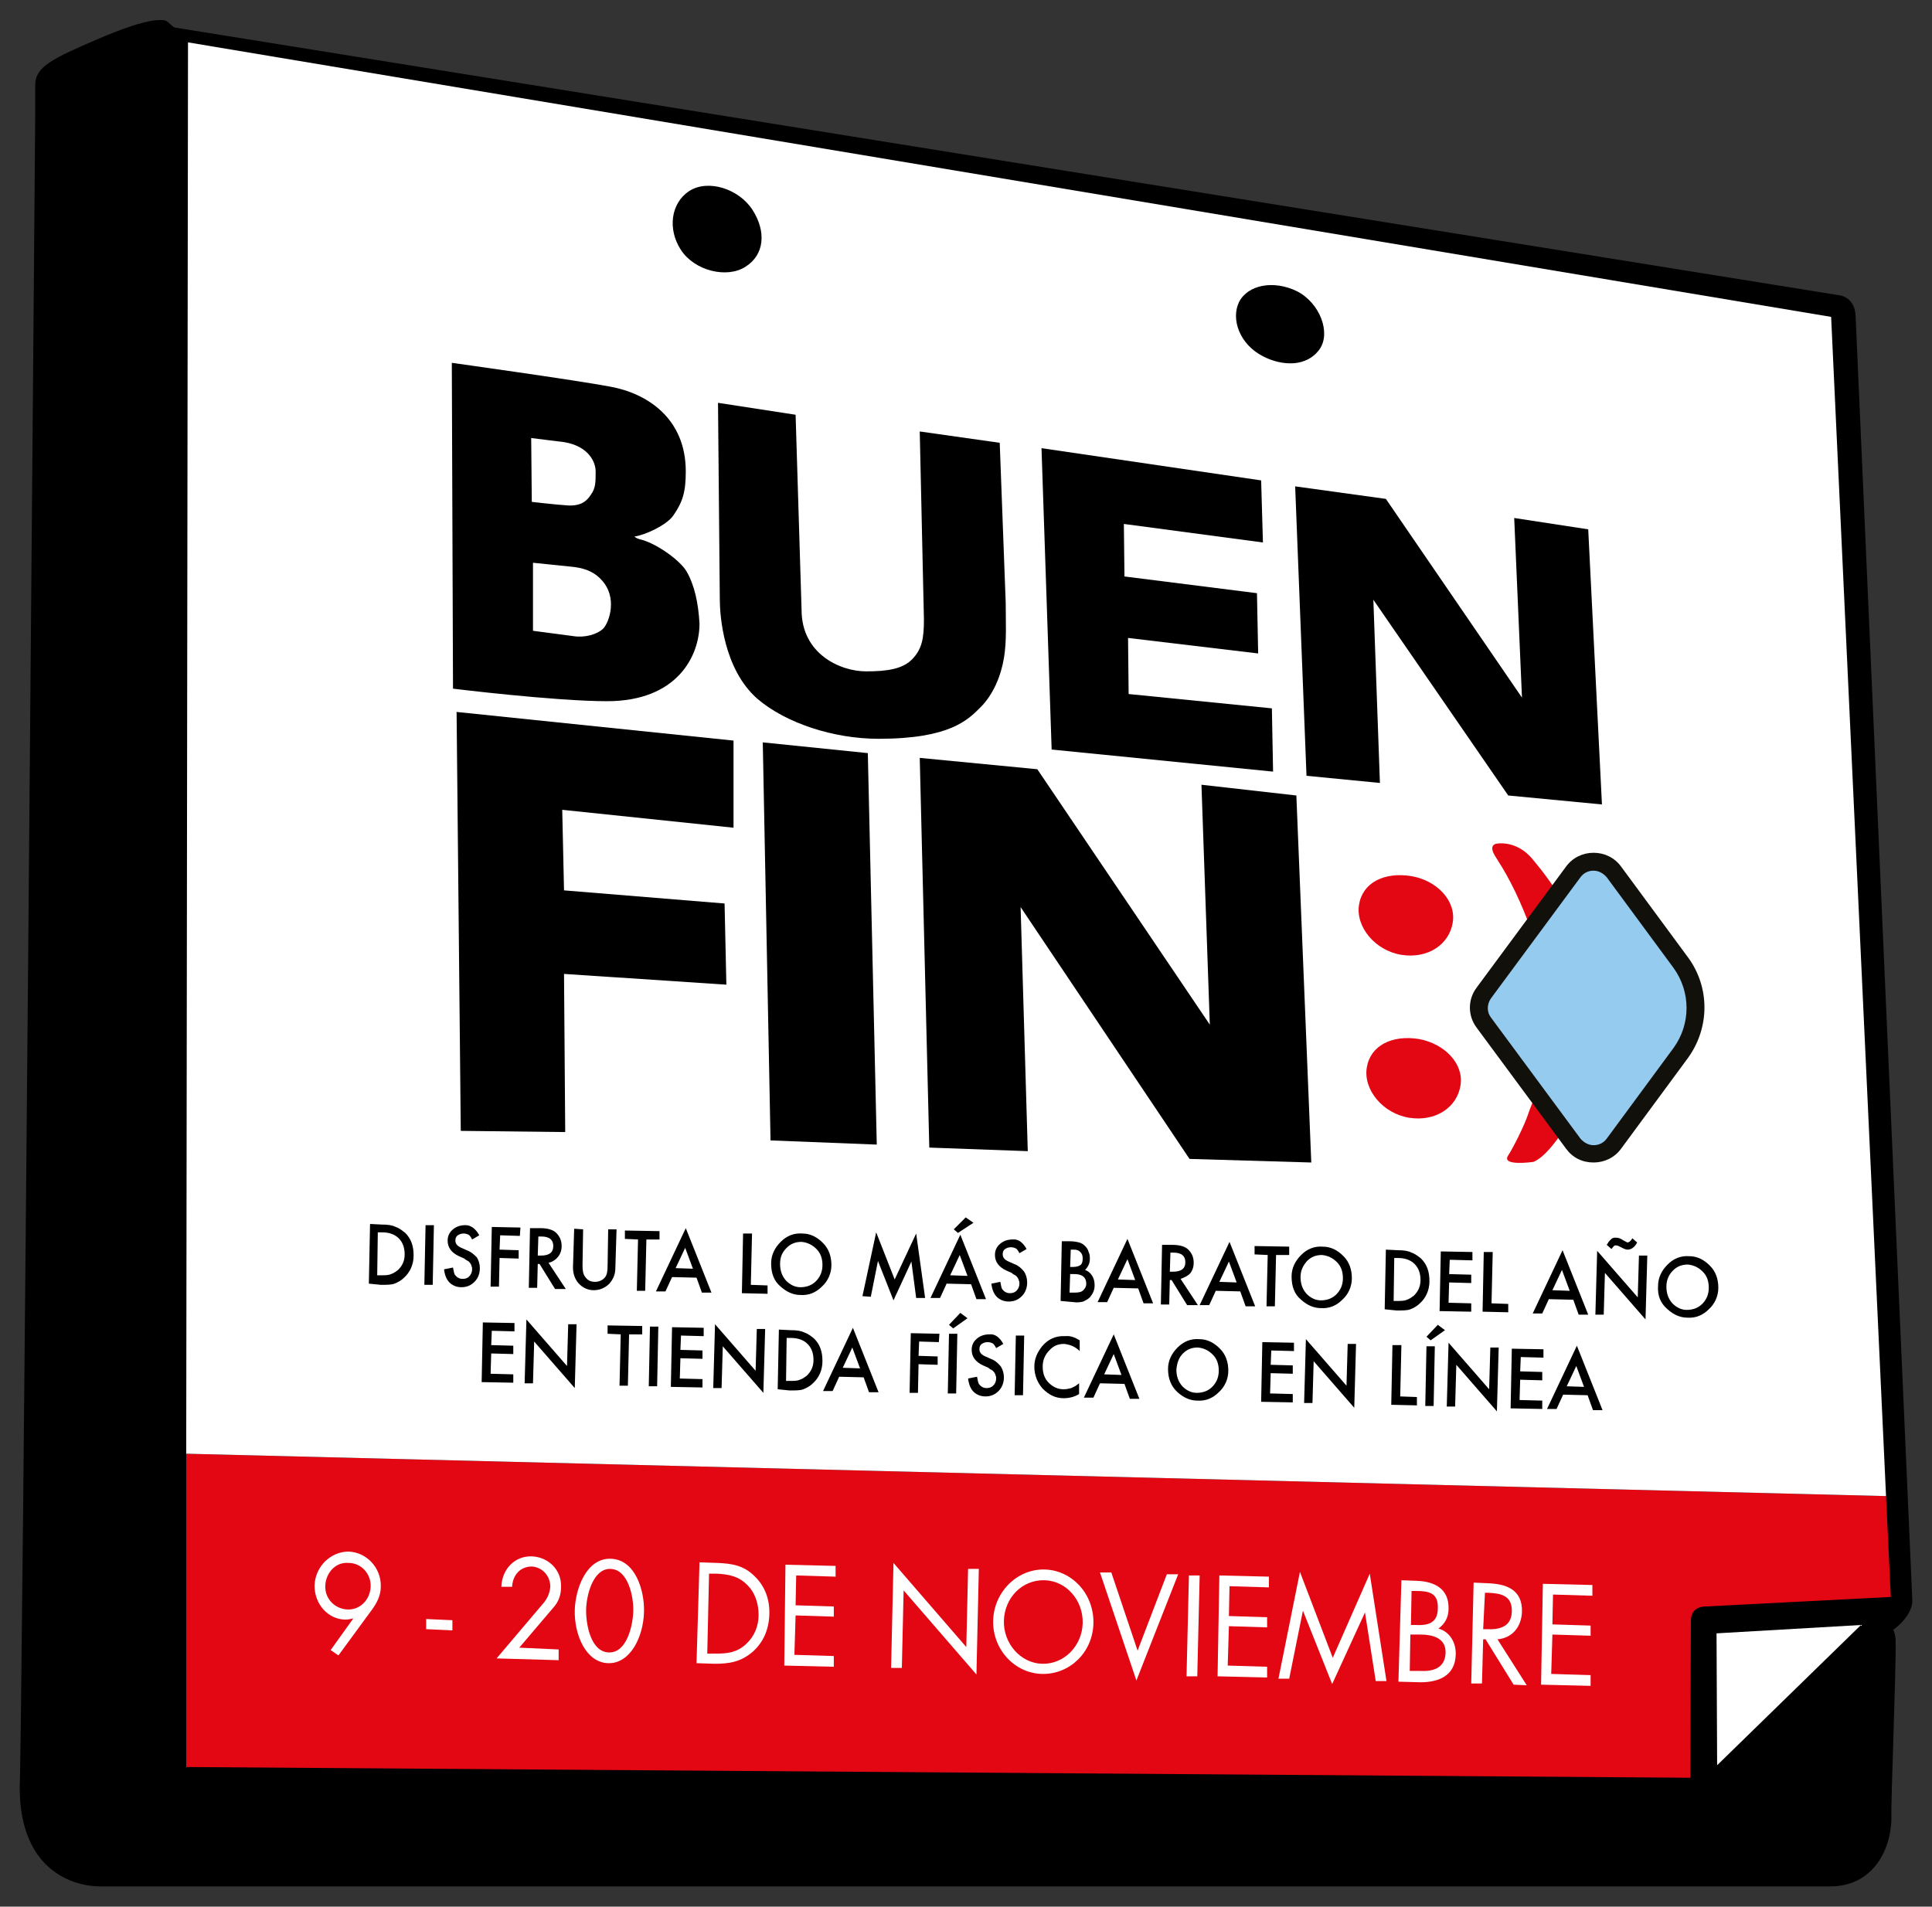 <?xml version="1.0" encoding="utf-8"?>
<!-- Generator: Adobe Illustrator 25.0.0, SVG Export Plug-In . SVG Version: 6.00 Build 0)  -->
<svg version="1.1" id="Layer_1" xmlns="http://www.w3.org/2000/svg" xmlns:xlink="http://www.w3.org/1999/xlink" x="0px" y="0px"
	 viewBox="0 0 32.37 31.95" enable-background="new 0 0 32.37 31.95" xml:space="preserve">
<rect x="0" y="0" width="32.37" height="31.95" fill="#333333" stroke="none"/>
<g>
	<path d="M2.92,0.46l27.91,4.49c0,0,0.25,0.03,0.26,0.35c0.02,0.48,0.95,21.51,0.95,21.51c0.01,0.23-0.24,0.45-0.32,0.5
		c0,0,0.04,0.07,0.04,0.18c0.01,0.53-0.08,2.68-0.07,2.93c0.01,0.57-0.31,1.19-1.02,1.19c-0.51,0-28.78,0-29,0
		c-0.4,0-1.34-0.23-1.34-1.66C0.37,29.32,0.59,1.92,0.59,1.92s0-0.2,0-0.5c0-0.3,0.29-0.44,1.06-0.77C2,0.5,2.38,0.36,2.61,0.34
		C2.83,0.32,2.79,0.37,2.92,0.46z"/>
	<path fill="#E30613" d="M3.12,24.36l28.48,0.71l0.08,1.69l-3.11,0.16c0,0-0.13,0-0.19,0.08c-0.06,0.07-0.05,0.18-0.05,0.18
		l-0.01,2.61l-25.2-0.18V24.36z"/>
	<polygon fill="#FFFFFF" points="28.77,29.58 28.76,27.37 31.18,27.23 	"/>
	<polygon fill="#FFFFFF" points="3.15,0.71 3.12,24.36 31.6,25.07 30.68,5.31 	"/>
	<path d="M22.11,5.85c-0.21,0.3-0.62,0.29-0.95,0.12c-0.39-0.2-0.54-0.62-0.4-0.91c0.15-0.29,0.58-0.37,0.97-0.18
		C22.12,5.08,22.3,5.58,22.11,5.85z"/>
	<path d="M12.61,3.52c0.23,0.36,0.2,0.75-0.12,0.95c-0.31,0.2-0.85,0.07-1.08-0.28S11.24,3.4,11.55,3.2
		C11.86,3,12.38,3.16,12.61,3.52z"/>
	<polygon points="7.65,11.93 12.29,12.41 12.29,13.87 9.42,13.57 9.45,14.92 12.14,15.14 12.17,16.5 9.45,16.32 9.47,18.97 
		7.72,18.95 	"/>
	<polygon points="12.78,12.44 14.54,12.62 14.69,19.18 12.91,19.11 	"/>
	<polygon points="15.41,12.7 17.38,12.89 20.27,17.17 20.13,13.15 21.72,13.33 21.97,19.48 19.93,19.42 17.1,15.2 17.22,19.29 
		15.57,19.23 	"/>
	<path fill="#E30613" d="M24.34,15.46c-0.06,0.37-0.42,0.61-0.86,0.54c-0.44-0.07-0.77-0.47-0.71-0.84
		c0.06-0.37,0.42-0.55,0.87-0.48C24.07,14.75,24.4,15.09,24.34,15.46z"/>
	<path fill="#E30613" d="M24.47,18.19c-0.06,0.37-0.42,0.61-0.86,0.54c-0.44-0.07-0.77-0.47-0.71-0.84
		c0.06-0.37,0.42-0.55,0.87-0.48C24.21,17.49,24.53,17.83,24.47,18.19z"/>
	<path d="M11.5,9.57c-0.11-0.18-0.47-0.44-0.73-0.52c-0.08-0.02-0.11-0.03-0.14-0.06c0.17-0.02,0.54-0.19,0.65-0.35
		c0.16-0.23,0.21-0.4,0.21-0.74c0-0.9-0.66-1.31-1.26-1.42c-0.58-0.11-2.66-0.4-2.66-0.4l0.02,5.46c0,0,1.71,0.21,2.58,0.21
		c1.18,0,1.55-0.76,1.55-1.3C11.7,10.11,11.64,9.81,11.5,9.57z M8.9,7.34l0.56,0.07C9.86,7.48,9.98,7.74,9.98,7.9
		c0,0.18,0,0.28-0.08,0.39C9.83,8.4,9.73,8.48,9.52,8.47C9.34,8.46,8.91,8.41,8.91,8.41L8.9,7.34z M10.11,10.53
		c-0.1,0.1-0.31,0.16-0.5,0.13c-0.23-0.03-0.68-0.09-0.68-0.09l0-1.14L9.61,9.5c0.25,0.03,0.38,0.12,0.47,0.22
		C10.35,10.01,10.21,10.42,10.11,10.53z"/>
	<path d="M15.41,7.23l1.34,0.19l0.1,2.67c0,0.32,0.02,0.65-0.03,0.94c-0.05,0.3-0.18,0.61-0.39,0.82c-0.21,0.21-0.51,0.53-1.71,0.53
		c-0.75,0-1.55-0.26-2.03-0.67c-0.57-0.5-0.63-1.4-0.63-1.67l-0.03-3.29l1.3,0.2l0.1,3.27c0,0.74,0.65,1.03,1.08,1.03
		c0.36,0,0.62-0.04,0.78-0.21c0.16-0.17,0.19-0.35,0.19-0.66L15.41,7.23z"/>
	<path d="M17.45,7.51l3.68,0.54l0.03,1.04l-2.33-0.31l0.01,0.88l2.22,0.28l0.02,1.01l-2.18-0.26l0.01,0.94l2.4,0.24l0.02,1.06
		l-3.71-0.37L17.45,7.51z"/>
	<path d="M21.7,8.15l1.52,0.21l2.28,3.33l-0.13-3.01l1.24,0.19l0.23,4.61l-1.57-0.15l-2.26-3.28l0.11,3.07l-1.23-0.12L21.7,8.15z"/>
	<path fill="#E30613" d="M25.06,14.14c0,0,0.34-0.08,0.62,0.26c0.28,0.34,1.09,1.32,1.09,2.78c0,0.98-0.72,2.16-1.08,2.29
		c0,0-0.55,0.08-0.42-0.11c0.08-0.12,0.27-0.5,0.33-0.68c0.1-0.31,0.3-0.54,0.3-1.94c0-0.62-0.39-1.69-0.81-2.33
		C25.1,14.41,24.91,14.19,25.06,14.14z"/>
	<g>
		<path d="M6.18,21.51l0.02-1l0.2,0.01c0.1,0,0.17,0.01,0.23,0.04c0.06,0.02,0.11,0.06,0.16,0.1c0.1,0.1,0.14,0.22,0.14,0.38
			c0,0.15-0.06,0.28-0.16,0.37c-0.05,0.05-0.11,0.08-0.16,0.1c-0.05,0.02-0.13,0.02-0.23,0.02L6.18,21.51z M6.32,21.37l0.07,0
			c0.06,0,0.12,0,0.16-0.02c0.04-0.01,0.08-0.04,0.12-0.07c0.07-0.07,0.11-0.15,0.11-0.26c0-0.11-0.03-0.2-0.1-0.27
			c-0.06-0.06-0.15-0.1-0.28-0.1l-0.07,0L6.32,21.37z"/>
		<path d="M7.27,20.53l-0.02,1l-0.14,0l0.02-1L7.27,20.53z"/>
		<path d="M8.03,20.7l-0.12,0.07c-0.02-0.04-0.04-0.07-0.06-0.08c-0.02-0.01-0.05-0.02-0.08-0.02c-0.04,0-0.07,0.01-0.1,0.03
			c-0.03,0.02-0.04,0.05-0.04,0.09c0,0.05,0.03,0.09,0.1,0.12l0.09,0.04c0.08,0.03,0.13,0.08,0.17,0.12
			c0.03,0.05,0.05,0.11,0.05,0.18c0,0.09-0.03,0.17-0.09,0.23c-0.06,0.06-0.13,0.09-0.22,0.09c-0.08,0-0.15-0.03-0.2-0.08
			c-0.05-0.05-0.08-0.13-0.09-0.22l0.15-0.03c0.01,0.06,0.02,0.1,0.03,0.12c0.03,0.04,0.07,0.07,0.13,0.07
			c0.05,0,0.08-0.01,0.11-0.04c0.03-0.03,0.05-0.07,0.05-0.12c0-0.02,0-0.04-0.01-0.05c0-0.02-0.01-0.03-0.02-0.05
			c-0.01-0.01-0.02-0.03-0.04-0.04c-0.02-0.01-0.04-0.02-0.06-0.04l-0.09-0.04c-0.13-0.06-0.19-0.15-0.19-0.26
			c0-0.08,0.03-0.14,0.09-0.19c0.06-0.05,0.13-0.07,0.21-0.07C7.89,20.53,7.97,20.59,8.03,20.7z"/>
		<path d="M8.71,20.71L8.38,20.7l-0.01,0.24l0.32,0.01l0,0.14l-0.32-0.01l-0.01,0.48l-0.14,0l0.02-1l0.48,0.01L8.71,20.71z"/>
		<path d="M9.19,21.16l0.29,0.44l-0.18,0l-0.26-0.42l-0.03,0L9,21.58l-0.14,0l0.02-1l0.17,0c0.13,0,0.22,0.03,0.27,0.08
			c0.06,0.06,0.09,0.13,0.09,0.22c0,0.07-0.02,0.13-0.06,0.18C9.31,21.11,9.25,21.15,9.19,21.16z M9.01,21.04l0.05,0
			c0.14,0,0.21-0.05,0.21-0.16c0-0.1-0.06-0.16-0.2-0.16l-0.05,0L9.01,21.04z"/>
		<path d="M9.77,20.6l-0.01,0.6c0,0.09,0.01,0.15,0.04,0.19c0.04,0.06,0.09,0.09,0.17,0.09c0.07,0,0.13-0.03,0.17-0.08
			c0.03-0.04,0.04-0.1,0.04-0.19l0.01-0.61l0.14,0l-0.02,0.65c0,0.11-0.04,0.19-0.1,0.26c-0.07,0.07-0.16,0.11-0.26,0.11
			c-0.1,0-0.19-0.04-0.26-0.12c-0.06-0.07-0.09-0.16-0.09-0.26l0.02-0.65L9.77,20.6z"/>
		<path d="M10.83,20.77l-0.02,0.86l-0.14,0l0.02-0.86l-0.22-0.01l0-0.14l0.58,0.01l0,0.14L10.83,20.77z"/>
		<path d="M11.67,21.41l-0.41-0.01l-0.11,0.24l-0.16,0l0.5-1.06l0.43,1.08l-0.16,0L11.67,21.41z M11.61,21.26l-0.13-0.35l-0.16,0.34
			L11.61,21.26z"/>
		<path d="M12.6,20.67l-0.02,0.86l0.28,0.01l0,0.14l-0.43-0.01l0.02-1L12.6,20.67z"/>
		<path d="M12.92,21.17c0-0.14,0.06-0.26,0.16-0.36c0.1-0.1,0.22-0.15,0.36-0.14c0.14,0,0.25,0.06,0.35,0.16
			c0.1,0.1,0.14,0.23,0.14,0.37c0,0.14-0.06,0.27-0.16,0.36c-0.1,0.1-0.22,0.15-0.36,0.14c-0.12,0-0.23-0.05-0.33-0.14
			C12.97,21.47,12.92,21.34,12.92,21.17z M13.07,21.18c0,0.11,0.03,0.2,0.1,0.28c0.07,0.07,0.15,0.11,0.24,0.11
			c0.1,0,0.19-0.03,0.26-0.1c0.07-0.07,0.11-0.16,0.11-0.27c0-0.11-0.03-0.2-0.1-0.27c-0.07-0.07-0.15-0.11-0.25-0.12
			c-0.1,0-0.18,0.03-0.25,0.1C13.1,20.99,13.07,21.07,13.07,21.18z"/>
		<path d="M14.45,21.72l0.23-1.07l0.31,0.79l0.36-0.77l0.15,1.08l-0.15,0l-0.08-0.61l-0.3,0.65l-0.26-0.66l-0.12,0.6L14.45,21.72z"
			/>
		<path d="M16.27,21.52l-0.41-0.01l-0.11,0.24l-0.16,0l0.5-1.06l0.43,1.08l-0.16,0L16.27,21.52z M16.21,21.38l-0.13-0.35l-0.16,0.34
			L16.21,21.38z M16.31,20.49l-0.26,0.17l-0.07-0.06l0.2-0.2L16.31,20.49z"/>
		<path d="M17.2,20.93L17.08,21c-0.02-0.04-0.04-0.07-0.06-0.08c-0.02-0.01-0.05-0.02-0.08-0.02c-0.04,0-0.07,0.01-0.1,0.03
			c-0.03,0.02-0.04,0.05-0.04,0.09c0,0.05,0.03,0.09,0.1,0.12l0.09,0.04c0.08,0.03,0.13,0.08,0.17,0.13
			c0.03,0.05,0.05,0.11,0.05,0.18c0,0.09-0.03,0.17-0.09,0.23c-0.06,0.06-0.13,0.09-0.22,0.09c-0.08,0-0.15-0.03-0.2-0.08
			c-0.05-0.05-0.08-0.13-0.09-0.22l0.15-0.03c0.01,0.06,0.02,0.1,0.03,0.12c0.03,0.04,0.07,0.07,0.13,0.07
			c0.04,0,0.08-0.01,0.11-0.04c0.03-0.03,0.05-0.07,0.05-0.12c0-0.02,0-0.04-0.01-0.05c0-0.02-0.01-0.03-0.02-0.05
			c-0.01-0.01-0.02-0.03-0.04-0.04s-0.04-0.02-0.06-0.04l-0.09-0.04c-0.13-0.06-0.19-0.15-0.19-0.26c0-0.08,0.03-0.14,0.09-0.19
			c0.06-0.05,0.13-0.07,0.21-0.07C17.06,20.76,17.14,20.82,17.2,20.93z"/>
		<path d="M17.77,21.8l0.02-1l0.14,0c0.06,0,0.11,0.01,0.15,0.02c0.04,0.01,0.07,0.03,0.1,0.06c0.03,0.03,0.05,0.06,0.06,0.1
			c0.02,0.04,0.02,0.08,0.02,0.12c0,0.07-0.03,0.13-0.08,0.18c0.05,0.02,0.09,0.05,0.12,0.1c0.03,0.05,0.04,0.1,0.04,0.16
			c0,0.08-0.03,0.14-0.08,0.2c-0.03,0.03-0.07,0.05-0.11,0.07c-0.04,0.01-0.1,0.02-0.16,0.01L17.77,21.8z M17.92,21.66l0.09,0
			c0.07,0,0.11-0.01,0.14-0.04c0.03-0.03,0.05-0.06,0.05-0.11c0-0.04-0.01-0.08-0.04-0.11c-0.03-0.03-0.08-0.05-0.16-0.05l-0.07,0
			L17.92,21.66z M17.93,21.23l0.05,0c0.05,0,0.09-0.01,0.12-0.03c0.03-0.02,0.04-0.06,0.04-0.11c0-0.05-0.01-0.08-0.04-0.11
			c-0.03-0.03-0.06-0.04-0.11-0.04l-0.05,0L17.93,21.23z"/>
		<path d="M19.07,21.59l-0.41-0.01l-0.11,0.24l-0.16,0l0.5-1.06l0.43,1.08l-0.16,0L19.07,21.59z M19.02,21.45l-0.13-0.35l-0.16,0.34
			L19.02,21.45z"/>
		<path d="M19.78,21.43l0.29,0.44l-0.18,0l-0.26-0.42l-0.03,0l-0.01,0.41l-0.14,0l0.02-1l0.17,0c0.13,0,0.22,0.03,0.27,0.08
			c0.06,0.06,0.09,0.13,0.09,0.22c0,0.07-0.02,0.13-0.06,0.18C19.9,21.38,19.84,21.41,19.78,21.43z M19.6,21.31l0.05,0
			c0.14,0,0.21-0.05,0.21-0.16c0-0.1-0.06-0.16-0.2-0.16l-0.05,0L19.6,21.31z"/>
		<path d="M20.78,21.64l-0.41-0.01l-0.11,0.24l-0.16,0l0.5-1.06l0.43,1.08l-0.16,0L20.78,21.64z M20.72,21.49l-0.13-0.35l-0.16,0.34
			L20.72,21.49z"/>
		<path d="M21.38,21.03l-0.02,0.86l-0.14,0l0.02-0.86l-0.22-0.01l0-0.14l0.58,0.01l0,0.14L21.38,21.03z"/>
		<path d="M21.64,21.39c0-0.14,0.06-0.26,0.16-0.36c0.1-0.1,0.22-0.15,0.36-0.14c0.14,0,0.25,0.06,0.35,0.16
			c0.1,0.1,0.14,0.23,0.14,0.37c0,0.14-0.06,0.27-0.16,0.36c-0.1,0.1-0.22,0.15-0.36,0.14c-0.12,0-0.23-0.05-0.33-0.14
			C21.69,21.69,21.64,21.56,21.64,21.39z M21.79,21.4c0,0.11,0.03,0.2,0.1,0.28c0.07,0.07,0.15,0.11,0.24,0.11
			c0.1,0,0.19-0.03,0.26-0.1c0.07-0.07,0.11-0.16,0.11-0.27c0-0.11-0.03-0.2-0.1-0.27c-0.07-0.07-0.15-0.11-0.25-0.12
			c-0.1,0-0.18,0.03-0.25,0.1C21.83,21.21,21.79,21.29,21.79,21.4z"/>
		<path d="M23.2,21.94l0.02-1l0.2,0.01c0.1,0,0.17,0.01,0.23,0.04c0.06,0.02,0.11,0.06,0.16,0.1c0.1,0.1,0.14,0.22,0.14,0.38
			c0,0.15-0.06,0.28-0.16,0.37c-0.05,0.05-0.11,0.08-0.16,0.1c-0.05,0.02-0.13,0.02-0.23,0.02L23.2,21.94z M23.35,21.8l0.06,0
			c0.06,0,0.12,0,0.16-0.02c0.04-0.01,0.08-0.04,0.12-0.07c0.07-0.07,0.11-0.15,0.11-0.26c0-0.11-0.03-0.2-0.1-0.27
			c-0.06-0.06-0.15-0.1-0.28-0.1l-0.06,0L23.35,21.8z"/>
		<path d="M24.67,21.12l-0.38-0.01l-0.01,0.24l0.37,0.01l0,0.14l-0.37-0.01l-0.01,0.34l0.38,0.01l0,0.14l-0.53-0.01l0.02-1
			l0.53,0.01L24.67,21.12z"/>
		<path d="M25.01,20.98l-0.02,0.86l0.28,0.01l0,0.14l-0.43-0.01l0.02-1L25.01,20.98z"/>
		<path d="M26.36,21.78l-0.41-0.01l-0.11,0.24l-0.16,0l0.5-1.06l0.43,1.08l-0.16,0L26.36,21.78z M26.3,21.63l-0.13-0.35l-0.16,0.34
			L26.3,21.63z"/>
		<path d="M26.73,22.03l0.03-1.07l0.68,0.78l0.02-0.7l0.14,0l-0.03,1.07l-0.68-0.78l-0.02,0.7L26.73,22.03z M27,20.93l-0.08-0.07
			l0.02-0.03c0.01-0.02,0.02-0.03,0.03-0.04c0.01-0.01,0.02-0.02,0.03-0.03c0.01-0.01,0.02-0.01,0.04-0.02c0.01,0,0.03,0,0.04,0
			c0.03,0,0.07,0.01,0.11,0.04c0.04,0.02,0.07,0.04,0.08,0.04c0.02,0,0.05-0.02,0.08-0.07l0.08,0.07c-0.04,0.08-0.1,0.12-0.16,0.12
			c-0.02,0-0.06-0.01-0.11-0.04c-0.04-0.02-0.06-0.03-0.08-0.03C27.05,20.86,27.03,20.89,27,20.93z"/>
		<path d="M27.78,21.55c0-0.14,0.06-0.26,0.16-0.36c0.1-0.1,0.22-0.15,0.36-0.14c0.14,0,0.25,0.06,0.35,0.16
			c0.1,0.1,0.14,0.23,0.14,0.37c0,0.14-0.06,0.27-0.16,0.36c-0.1,0.1-0.22,0.15-0.36,0.14c-0.12,0-0.23-0.05-0.33-0.14
			C27.82,21.84,27.77,21.71,27.78,21.55z M27.92,21.56c0,0.11,0.03,0.2,0.1,0.28c0.07,0.07,0.15,0.11,0.24,0.11
			c0.1,0,0.19-0.03,0.26-0.1c0.07-0.07,0.11-0.16,0.11-0.27c0-0.11-0.03-0.2-0.1-0.27c-0.07-0.07-0.15-0.11-0.25-0.12
			c-0.1,0-0.18,0.03-0.25,0.1C27.96,21.36,27.92,21.45,27.92,21.56z"/>
		<path d="M8.62,22.31L8.24,22.3l-0.01,0.24l0.37,0.01l0,0.14l-0.37-0.01l-0.01,0.34l0.38,0.01l0,0.14l-0.53-0.01l0.02-1l0.53,0.01
			L8.62,22.31z"/>
		<path d="M8.79,23.18l0.03-1.07l0.68,0.78l0.02-0.7l0.14,0l-0.03,1.07l-0.68-0.78l-0.02,0.7L8.79,23.18z"/>
		<path d="M10.54,22.36l-0.02,0.86l-0.14,0l0.02-0.86l-0.22-0.01l0-0.14l0.58,0.01l0,0.14L10.54,22.36z"/>
		<path d="M11.03,22.23l-0.02,1l-0.14,0l0.02-1L11.03,22.23z"/>
		<path d="M11.79,22.39l-0.38-0.01l-0.01,0.24l0.37,0.01l0,0.14l-0.37-0.01l-0.01,0.34l0.38,0.01l0,0.14l-0.53-0.01l0.02-1
			l0.53,0.01L11.79,22.39z"/>
		<path d="M11.95,23.26l0.03-1.07l0.68,0.78l0.02-0.7l0.14,0l-0.03,1.07l-0.68-0.78l-0.02,0.7L11.95,23.26z"/>
		<path d="M13.03,23.28l0.02-1l0.2,0.01c0.1,0,0.17,0.01,0.23,0.04c0.06,0.02,0.11,0.06,0.16,0.1c0.1,0.1,0.14,0.22,0.14,0.38
			c0,0.15-0.06,0.28-0.16,0.37c-0.05,0.05-0.11,0.08-0.16,0.1c-0.05,0.02-0.13,0.02-0.23,0.02L13.03,23.28z M13.17,23.14l0.07,0
			c0.06,0,0.12,0,0.16-0.02c0.04-0.01,0.08-0.04,0.12-0.07c0.07-0.07,0.11-0.15,0.11-0.26c0-0.11-0.03-0.2-0.1-0.27
			c-0.06-0.06-0.15-0.1-0.28-0.1l-0.07,0L13.17,23.14z"/>
		<path d="M14.47,23.08l-0.41-0.01l-0.11,0.24l-0.16,0l0.5-1.06l0.43,1.08l-0.16,0L14.47,23.08z M14.41,22.93l-0.13-0.35l-0.16,0.34
			L14.41,22.93z"/>
		<path d="M15.73,22.49l-0.33-0.01l-0.01,0.24l0.32,0.01l0,0.14l-0.32-0.01l-0.01,0.48l-0.14,0l0.02-1l0.48,0.01L15.73,22.49z"/>
		<path d="M16.04,22.35l-0.02,1l-0.14,0l0.02-1L16.04,22.35z M16.21,22.09l-0.24,0.17L15.9,22.2l0.19-0.2L16.21,22.09z"/>
		<path d="M16.81,22.52l-0.12,0.07c-0.02-0.04-0.04-0.07-0.06-0.08c-0.02-0.01-0.05-0.02-0.08-0.02c-0.04,0-0.07,0.01-0.1,0.03
			c-0.03,0.02-0.04,0.05-0.04,0.09c0,0.05,0.03,0.09,0.1,0.12l0.09,0.04c0.08,0.03,0.13,0.08,0.17,0.13
			c0.03,0.05,0.05,0.11,0.05,0.18c0,0.09-0.03,0.17-0.09,0.23c-0.06,0.06-0.13,0.09-0.22,0.09c-0.08,0-0.15-0.03-0.2-0.08
			c-0.05-0.05-0.08-0.13-0.09-0.22l0.15-0.03c0.01,0.06,0.02,0.1,0.03,0.12c0.03,0.04,0.07,0.07,0.13,0.07
			c0.04,0,0.08-0.01,0.11-0.04c0.03-0.03,0.05-0.07,0.05-0.12c0-0.02,0-0.04-0.01-0.05c0-0.02-0.01-0.03-0.02-0.05
			c-0.01-0.01-0.02-0.03-0.04-0.04c-0.02-0.01-0.04-0.02-0.06-0.04l-0.09-0.04c-0.13-0.06-0.19-0.15-0.19-0.26
			c0-0.08,0.03-0.14,0.09-0.19c0.06-0.05,0.13-0.07,0.21-0.07C16.67,22.35,16.75,22.41,16.81,22.52z"/>
		<path d="M17.16,22.38l-0.02,1l-0.14,0l0.02-1L17.16,22.38z"/>
		<path d="M18.09,22.46l0,0.18c-0.08-0.08-0.17-0.11-0.26-0.12c-0.1,0-0.18,0.03-0.25,0.11c-0.07,0.07-0.11,0.16-0.11,0.27
			c0,0.11,0.03,0.2,0.1,0.27c0.07,0.07,0.15,0.11,0.25,0.11c0.05,0,0.09-0.01,0.13-0.02c0.02-0.01,0.04-0.02,0.06-0.03
			c0.02-0.01,0.04-0.03,0.07-0.05l0,0.18c-0.08,0.05-0.17,0.07-0.26,0.07c-0.14,0-0.25-0.06-0.35-0.16
			c-0.09-0.1-0.14-0.23-0.14-0.37c0-0.13,0.05-0.24,0.13-0.34c0.1-0.12,0.23-0.18,0.39-0.17C17.93,22.38,18.01,22.41,18.09,22.46z"
			/>
		<path d="M18.84,23.19l-0.41-0.01l-0.11,0.24l-0.16,0l0.5-1.06l0.43,1.08l-0.16,0L18.84,23.19z M18.79,23.04l-0.13-0.35l-0.16,0.34
			L18.79,23.04z"/>
		<path d="M19.57,22.94c0-0.14,0.06-0.26,0.16-0.36c0.1-0.1,0.22-0.15,0.36-0.14c0.14,0,0.25,0.06,0.35,0.16
			c0.1,0.1,0.14,0.23,0.14,0.37c0,0.14-0.06,0.27-0.16,0.36c-0.1,0.1-0.22,0.15-0.36,0.14c-0.12,0-0.23-0.05-0.33-0.14
			C19.62,23.23,19.57,23.1,19.57,22.94z M19.71,22.95c0,0.11,0.03,0.2,0.1,0.28c0.07,0.07,0.15,0.11,0.24,0.11
			c0.1,0,0.19-0.03,0.26-0.1c0.07-0.07,0.11-0.16,0.11-0.27c0-0.11-0.03-0.2-0.1-0.27c-0.07-0.07-0.15-0.11-0.25-0.12
			c-0.1,0-0.18,0.03-0.25,0.1C19.75,22.75,19.72,22.84,19.71,22.95z"/>
		<path d="M21.68,22.64l-0.38-0.01l-0.01,0.24l0.37,0.01l0,0.14l-0.37-0.01l-0.01,0.34l0.38,0.01l0,0.14l-0.53-0.01l0.02-1
			l0.53,0.01L21.68,22.64z"/>
		<path d="M21.85,23.51l0.03-1.07l0.68,0.78l0.02-0.7l0.14,0l-0.03,1.07l-0.68-0.78l-0.02,0.7L21.85,23.51z"/>
		<path d="M23.48,22.54l-0.02,0.86l0.28,0.01l0,0.14l-0.43-0.01l0.02-1L23.48,22.54z"/>
		<path d="M24.04,22.56l-0.02,1l-0.14,0l0.02-1L24.04,22.56z M24.21,22.29l-0.24,0.17L23.9,22.4l0.19-0.2L24.21,22.29z"/>
		<path d="M24.24,23.57l0.03-1.07l0.68,0.78l0.02-0.7l0.14,0l-0.03,1.07l-0.68-0.78l-0.02,0.7L24.24,23.57z"/>
		<path d="M25.86,22.75l-0.38-0.01l-0.01,0.24l0.37,0.01l0,0.14l-0.37-0.01l-0.01,0.34l0.38,0.01l0,0.14l-0.53-0.01l0.02-1
			l0.53,0.01L25.86,22.75z"/>
		<path d="M26.6,23.38l-0.41-0.01l-0.11,0.24l-0.16,0l0.5-1.06l0.43,1.08l-0.16,0L26.6,23.38z M26.54,23.24l-0.13-0.35l-0.16,0.34
			L26.54,23.24z"/>
	</g>
	<g>
		<path fill="#FFFFFF" d="M5.54,27.65l0.38-0.53l0,0c-0.04,0.01-0.09,0.02-0.14,0.02c-0.29-0.01-0.51-0.26-0.51-0.57
			C5.28,26.25,5.54,26,5.84,26c0.3,0.01,0.55,0.27,0.54,0.59c0,0.15-0.07,0.28-0.16,0.4l-0.55,0.75L5.54,27.65z M5.45,26.57
			c-0.01,0.22,0.16,0.39,0.37,0.4c0.21,0.01,0.38-0.16,0.39-0.38c0.01-0.22-0.16-0.4-0.37-0.4C5.63,26.17,5.46,26.35,5.45,26.57z"/>
		<path fill="#FFFFFF" d="M7.58,27.15l0,0.17L7.14,27.3l0-0.17L7.58,27.15z"/>
		<path fill="#FFFFFF" d="M9.36,27.64l0,0.18l-1.04-0.03l0.78-0.92c0.07-0.08,0.11-0.17,0.12-0.28c0-0.19-0.14-0.33-0.31-0.34
			c-0.19,0-0.32,0.14-0.33,0.34l-0.18,0c0.01-0.3,0.23-0.52,0.51-0.51c0.27,0.01,0.5,0.22,0.49,0.51c0,0.14-0.04,0.25-0.13,0.35
			l-0.57,0.67L9.36,27.64z"/>
		<path fill="#FFFFFF" d="M10.79,27.01c-0.01,0.42-0.23,0.87-0.6,0.86c-0.37-0.01-0.57-0.47-0.56-0.89c0.01-0.35,0.19-0.87,0.6-0.86
			C10.65,26.13,10.8,26.66,10.79,27.01z M9.82,26.99c0,0.24,0.08,0.69,0.38,0.7c0.3,0.01,0.4-0.44,0.41-0.68
			c0.01-0.24-0.08-0.71-0.38-0.72C9.93,26.28,9.82,26.75,9.82,26.99z"/>
		<path fill="#FFFFFF" d="M11.72,26.18l0.3,0.01c0.24,0.01,0.44,0.04,0.62,0.22c0.18,0.17,0.26,0.4,0.25,0.65
			c-0.01,0.25-0.1,0.46-0.28,0.62c-0.2,0.17-0.39,0.2-0.64,0.2l-0.3-0.01L11.72,26.18z M11.99,27.71c0.2,0,0.36-0.02,0.51-0.16
			c0.14-0.13,0.21-0.3,0.21-0.49c0-0.19-0.06-0.38-0.2-0.51c-0.14-0.14-0.31-0.17-0.5-0.18l-0.13,0l-0.03,1.34L11.99,27.71z"/>
		<path fill="#FFFFFF" d="M13.16,26.22L14,26.24l0,0.18l-0.66-0.02l-0.01,0.5l0.64,0.02l0,0.17l-0.64-0.02l-0.02,0.66l0.66,0.02
			l0,0.18l-0.83-0.02L13.16,26.22z"/>
		<path fill="#FFFFFF" d="M14.97,26.19l1.22,1.41l0.03-1.31l0.18,0l-0.04,1.77l-1.22-1.41l-0.03,1.3l-0.18,0L14.97,26.19z"/>
		<path fill="#FFFFFF" d="M18.32,27.2c-0.01,0.49-0.4,0.86-0.86,0.85c-0.46-0.01-0.83-0.41-0.82-0.89c0.01-0.48,0.4-0.87,0.86-0.86
			C17.96,26.31,18.33,26.71,18.32,27.2z M16.82,27.16c-0.01,0.38,0.28,0.71,0.64,0.72c0.37,0.01,0.67-0.3,0.68-0.68
			c0.01-0.38-0.27-0.71-0.64-0.72C17.13,26.47,16.83,26.77,16.82,27.16z"/>
		<path fill="#FFFFFF" d="M19.06,27.66l0.49-1.28l0.19,0l-0.7,1.78l-0.61-1.81l0.19,0L19.06,27.66z"/>
		<path fill="#FFFFFF" d="M20.06,28.09l-0.18,0l0.04-1.69l0.18,0L20.06,28.09z"/>
		<path fill="#FFFFFF" d="M20.43,26.4l0.83,0.02l0,0.18l-0.66-0.02l-0.01,0.5l0.64,0.02l0,0.17l-0.64-0.02l-0.02,0.66l0.66,0.02
			l0,0.18l-0.83-0.02L20.43,26.4z"/>
		<path fill="#FFFFFF" d="M21.78,26.34l0.55,1.44l0.62-1.41l0.28,1.8l-0.18,0l-0.18-1.15l0,0l-0.55,1.2l-0.49-1.23l0,0l-0.23,1.14
			l-0.18,0L21.78,26.34z"/>
		<path fill="#FFFFFF" d="M23.48,26.48l0.26,0.01c0.29,0.01,0.54,0.13,0.53,0.47c0,0.14-0.06,0.25-0.17,0.33
			c0.19,0.05,0.3,0.24,0.29,0.44c-0.01,0.34-0.27,0.46-0.59,0.46l-0.37-0.01L23.48,26.48z M23.62,28l0.18,0
			c0.2,0.01,0.41-0.04,0.42-0.3c0.01-0.26-0.23-0.31-0.43-0.31l-0.16,0L23.62,28z M23.64,27.23l0.07,0c0.2,0.01,0.38-0.02,0.38-0.28
			c0.01-0.26-0.15-0.29-0.37-0.29l-0.07,0L23.64,27.23z"/>
		<path fill="#FFFFFF" d="M24.83,28.21l-0.18,0l0.04-1.69l0.23,0.01c0.31,0.01,0.59,0.1,0.58,0.48c-0.01,0.26-0.17,0.44-0.41,0.46
			l0.49,0.77l-0.22-0.01l-0.47-0.76l-0.04,0L24.83,28.21z M24.85,27.3l0.06,0c0.2,0.01,0.41-0.03,0.42-0.29
			c0.01-0.28-0.19-0.31-0.4-0.32l-0.05,0L24.85,27.3z"/>
		<path fill="#FFFFFF" d="M25.85,26.54l0.83,0.02l0,0.18l-0.66-0.02l-0.01,0.5l0.64,0.02l0,0.17l-0.64-0.02l-0.02,0.66l0.66,0.02
			l0,0.18l-0.83-0.02L25.85,26.54z"/>
	</g>
	<g>
		<path fill="#95CBEF" d="M26.7,19.33c-0.13,0-0.26-0.06-0.34-0.17l-1.5-2.03c-0.11-0.15-0.11-0.35,0-0.5l1.5-2.03
			c0.08-0.11,0.2-0.17,0.34-0.17c0.13,0,0.26,0.06,0.34,0.17l1.12,1.52c0.33,0.45,0.33,1.06,0,1.52l-1.12,1.52
			C26.96,19.27,26.84,19.33,26.7,19.33z"/>
		<path fill="#12100B" d="M26.7,14.59c0.08,0,0.16,0.04,0.22,0.11l1.12,1.52c0.29,0.4,0.29,0.94,0,1.34l-1.12,1.52
			c-0.05,0.07-0.13,0.11-0.22,0.11c-0.08,0-0.16-0.04-0.22-0.11l-1.5-2.03c-0.07-0.09-0.07-0.22,0-0.32l1.5-2.03
			C26.54,14.62,26.62,14.59,26.7,14.59 M26.7,14.29c-0.18,0-0.35,0.08-0.46,0.23l-1.5,2.03c-0.15,0.2-0.15,0.47,0,0.67l1.5,2.03
			c0.11,0.15,0.27,0.23,0.46,0.23c0.18,0,0.35-0.08,0.46-0.23l1.12-1.52c0.37-0.51,0.37-1.19,0-1.69l-1.12-1.52
			C27.05,14.37,26.88,14.29,26.7,14.29L26.7,14.29z"/>
	</g>
</g>
</svg>
